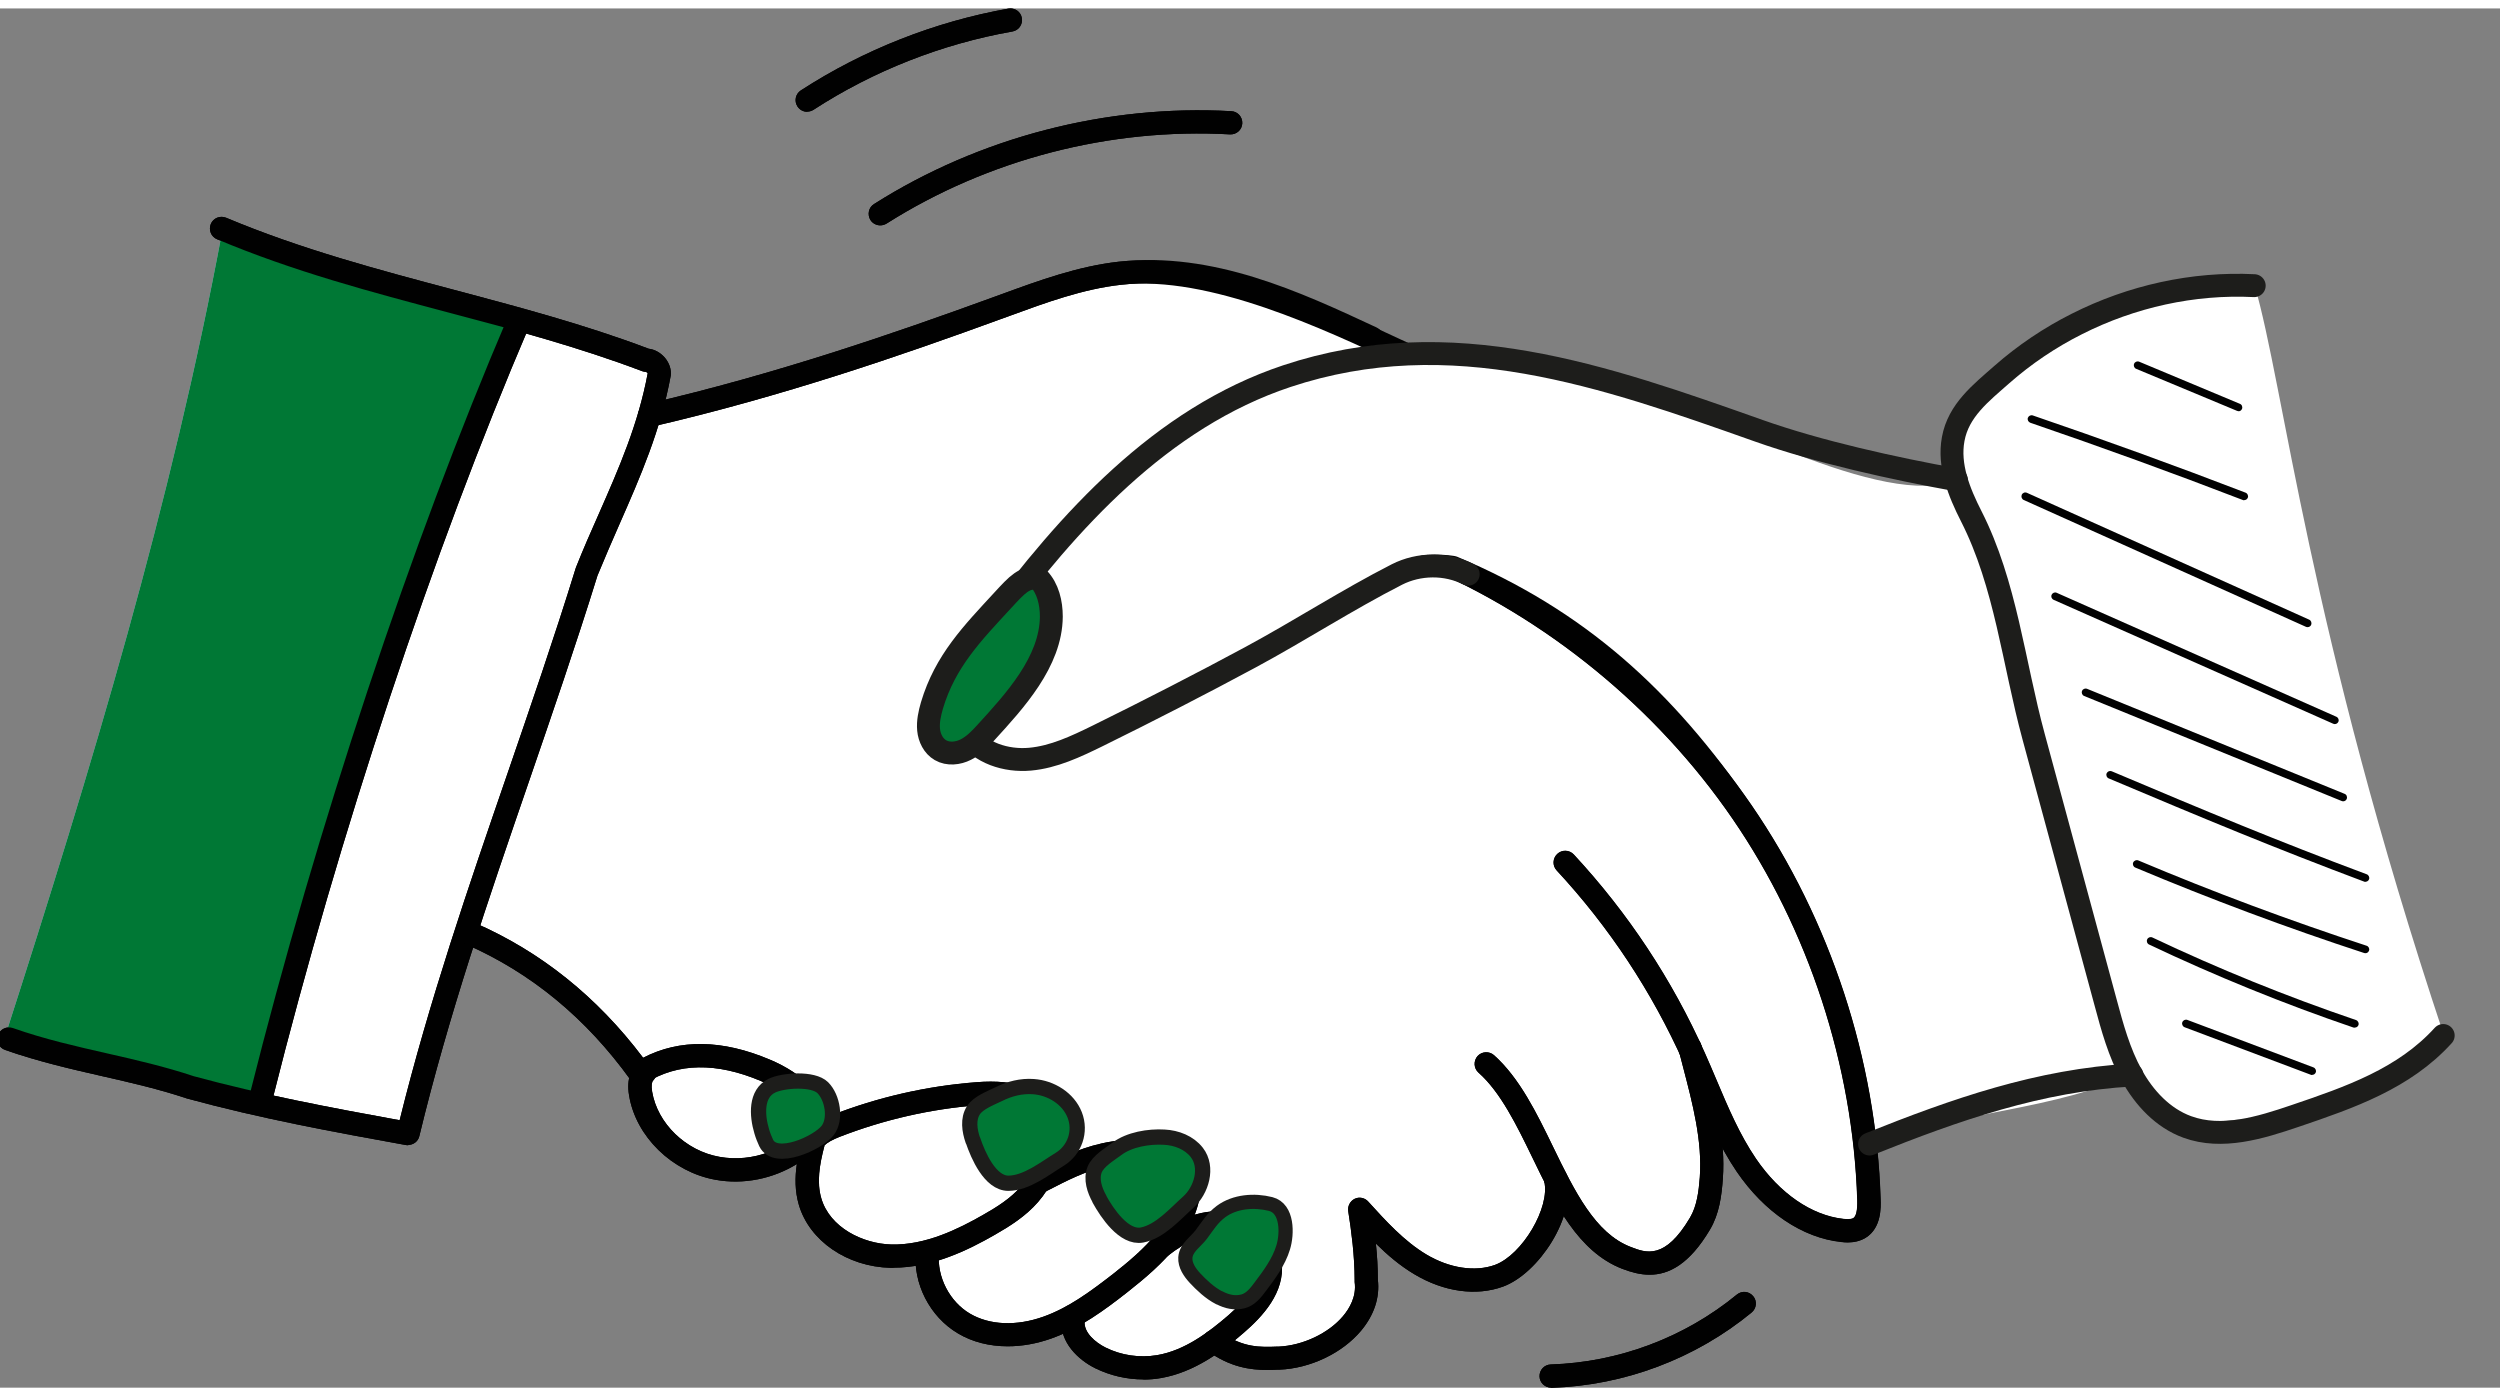 <?xml version="1.0" encoding="UTF-8"?>
<svg id="Layer_1" width="77px" height="43px" xmlns="http://www.w3.org/2000/svg" viewBox="0 0 163.77 90.35">
    <rect x="0" y="0" width="163.77" height="90.35" fill="#808080" stroke="none"/>
    <defs>
        <style>
            .cls-1{fill:#010101;}.cls-1,.cls-2,.cls-3,.cls-4{stroke-width:0px;}.cls-5{fill:none;stroke-miterlimit:10;}.cls-5,.cls-6,.cls-7,.cls-8{stroke:#1d1d1b;stroke-linecap:round;}.cls-5,.cls-7{stroke-width:1.5px;}.cls-6,.cls-7,.cls-8{stroke-linejoin:round;}.cls-6,.cls-7,.cls-8,.cls-4{fill:#007835;}.cls-9{opacity:.13;}.cls-8{stroke-width:.93px;}.cls-2{fill:#add3f2;}.cls-3{fill:#fff;}
        </style>
    </defs>
    <path class="cls-3"
          d="M33.7,20.74c-5.99,16.73-11.98,33.49-16.03,51.05,3.08,1.04,6.31,1.66,9.56,1.84,1.23-4.31,2.46-8.61,3.69-12.92,0,0-.18-.13-.41-.18,2.46.48,4.68,1.81,6.56,3.47,1.87,1.66,3.43,3.64,5.16,5.93-.18,2.44,1.6,4.77,3.9,5.6,2.3.83,4.94.33,7.07-1.11-.21,1.07-.21,2.18,0,3.25.09.47.22.93.44,1.35.46.88,1.27,1.54,2.15,2,1.5.77,3.26,1.02,5.07.71-.18,2.03,1.35,3.96,3.26,4.67,1.91.71,4.09.37,6.08-.38.31.7.64,1.42,1.2,1.93.64.58,1.51.83,2.37.93,2.05.24,4.18-.34,6.1-1.49,2.1,1.15,4.77,1.19,6.91.11.56-.28,1.09-.64,1.52-1.1.87-.93,1.26-2.22,1.33-3.49.07-1.27-.14-2.54-.22-3.83,1.06,1.23,2.17,2.45,3.55,3.3s3.09,1.3,4.65.88c1.3-.35,2.4-1.29,3.12-2.43.72-1.14,1.08-2.48,1.19-4.01.52.86,1.1,1.69,1.73,2.49.59.74,1.22,1.46,2.01,2,.78.53,1.74.86,2.68.75,1.46-.16,2.64-1.35,3.22-2.69s.67-2.84.76-4.31c.05-.85.1-1.69.06-2.56.77,1.45,1.54,2.9,2.56,4.18,1.02,1.28,2.31,2.39,3.86,2.94.38.14.77.24,1.17.33.63.16,1.36.3,1.9-.07.43-.3.61-.85.67-1.37s-.34-3.59-.04-4.11c5.86-2.21,12.01-2.13,17.6-4.77.56,2.06,2.4,1.67,3.23,3.64,4.18-.97,7.02-.04,10.78-1.98,3.31-1.27,3.04-2.14,5.99-4.01-8.91-26.74-10.47-42.53-12.4-49.12-.29-1,.76.79,0,0-9.69,1.64-11.3,1.48-18.93,8.23.22.42-.57,4.03-.58,4.5-4.76,1.98-15.81-4.27-23.42-6.97-2.42-.86-7.64-1.11-10.19-1.28-2.27-.15-2.84-1.26-5.37-1.04-2.7-1.64-5.71-2.68-8.75-3.53-1.84-.51-3.72-.96-5.62-.94-1.75.02-3.47.44-5.14.93-9.03,2.64-17.47,7.51-26.84,8.38.07-.63.15-1.26.22-1.89.04-.34.07-.72-.12-.99-3.04-1.23-6.12-2.47-9.21-2.81Z"/>
    <path class="cls-2"
          d="M14.56,14.58c6.52,2.19,13.11,4.18,19.4,6.06-1.03,4.35-3.68,8.11-5.46,12.21-.94,2.17-1.64,4.45-2.33,6.71-3.24,10.63-6.34,21.3-9.31,32-5.81-1.99-10.33-3.01-16.56-4.12C6.05,49.58,11.23,32.43,14.56,14.58Z"/>
    <g class="cls-9">
        <polygon class="cls-1" points="31.47 60.79 31.47 60.79 31.47 60.79 31.47 60.79"/>
    </g>
    <g class="cls-9">
        <path class="cls-1"
              d="M42.68,68.9c-.08.32-.4.58-.74.55.27.15.56.22.88.13.49-.12.82-.62.79-1.11-.31.15-.62.29-.93.43Z"/>
    </g>
    <g class="cls-9">
        <path class="cls-1" d="M31.47,60.79c-.03-.2-.05-.4-.08-.6,0,.22.03.41.08.6Z"/>
    </g>
    <path class="cls-1"
          d="M26.75,74.47s-.09,0-.14-.01c-4.7-.85-9.56-1.74-14.35-3.05-1.86-.62-3.65-1.03-5.54-1.46-2.06-.47-4.2-.96-6.38-1.72-.4-.14-.61-.57-.47-.97.14-.4.57-.6.97-.47,2.1.74,4.19,1.21,6.21,1.67,1.85.42,3.76.86,5.65,1.49,4.45,1.21,9.03,2.07,13.48,2.88,1.92-7.77,4.53-15.36,7.06-22.7,1.5-4.37,3.06-8.88,4.47-13.45,0-.02.01-.04.02-.06.47-1.18.98-2.35,1.48-3.47,1.34-3.04,2.6-5.92,3.22-9.25-.02-.03-.08-.08-.11-.09-.09,0-.17-.02-.26-.05-4.16-1.58-8.51-2.74-12.72-3.85-4.97-1.32-10.12-2.68-15.12-4.79-.39-.16-.57-.61-.41-1,.16-.39.61-.57,1-.41,4.9,2.06,9.99,3.41,14.92,4.72,4.21,1.12,8.56,2.27,12.76,3.86.78.09,1.46.82,1.46,1.62,0,.05,0,.09-.01.14-.65,3.56-2.02,6.69-3.35,9.71-.48,1.1-.98,2.24-1.45,3.39-1.42,4.58-2.98,9.09-4.48,13.46-2.71,7.88-5.27,15.32-7.19,23.26-.08.35-.39.58-.74.58ZM43.2,23.91h0,0Z"/>
    <path class="cls-1"
          d="M17.11,72.04c-.06,0-.12,0-.19-.02-.41-.1-.66-.52-.55-.92,4.38-17.46,10.54-36.01,16.91-50.91.17-.39.61-.57,1-.4.39.17.57.61.4,1-6.34,14.82-12.47,33.3-16.83,50.68-.09.35-.4.58-.74.58Z"/>
    <path class="cls-1"
          d="M121.04,80.84c-.16,0-.31-.01-.44-.03-2.53-.27-5.02-1.95-6.83-4.6-1.16-1.7-1.96-3.6-2.74-5.43-.24-.58-.49-1.16-.75-1.73-2.07-4.63-4.86-8.86-8.31-12.58-.29-.31-.27-.79.04-1.08.31-.29.79-.27,1.08.04,3.56,3.84,6.45,8.21,8.58,12.99.26.58.51,1.17.76,1.76.78,1.85,1.52,3.59,2.59,5.17,1.56,2.29,3.65,3.72,5.73,3.95.12.01.48.05.65-.05.19-.12.28-.52.26-1.19-.28-8.83-3.18-17.71-8.18-24.99-5-7.28-12.24-13.18-20.38-16.61-.39-.16-.57-.03-.41-.41.16-.39,2.39-.29,2.77-.13,8.41,3.54,14.11,8.77,19.28,16.29,5.16,7.52,8.17,16.69,8.45,25.8.02.51.06,1.88-.97,2.52-.39.24-.81.31-1.18.31Z"/>
    <path class="cls-1"
          d="M83,89.19c-1.06,0-2.43-.17-3.91-1.26-.34-.25-.41-.73-.16-1.06.25-.34.73-.41,1.06-.16,1.42,1.04,2.61.99,3.66.95h.11c1.58-.07,3.28-.87,4.23-2.01.41-.49.88-1.27.75-2.22,0-.03,0-.07,0-.1,0-1.63-.22-3.28-.42-4.54-.05-.33.12-.66.42-.81.3-.15.67-.07.89.18,1.15,1.27,2.35,2.59,3.8,3.46,1.52.91,3.2,1.16,4.5.69,1.79-.66,3.63-3.77,3.23-5.47-.1-.41.15-.82.56-.92.41-.09.82.15.92.56.64,2.66-1.86,6.4-4.18,7.25-1.76.64-3.87.35-5.81-.81-.94-.56-1.76-1.26-2.52-2.01.08.76.13,1.56.13,2.36.14,1.17-.24,2.32-1.1,3.35-1.23,1.47-3.33,2.47-5.34,2.55h-.11c-.22.01-.46.02-.71.02Z"/>
    <path class="cls-1"
          d="M108.06,82.95c-.63,0-1.23-.17-1.8-.39-2.88-1.12-4.41-4.25-5.88-7.29-1.02-2.1-2.08-4.28-3.53-5.56-.31-.28-.34-.76-.06-1.08.28-.31.76-.34,1.08-.06,1.67,1.49,2.8,3.8,3.88,6.03,1.41,2.9,2.75,5.64,5.07,6.53,1,.39,2.24.87,3.89-1.92.45-.76.57-1.72.64-2.65.17-2.38-.47-4.82-1.09-7.19-.09-.36-.19-.72-.28-1.08-.1-.41.14-.82.55-.92.41-.1.82.14.92.55.09.36.18.71.28,1.07.65,2.49,1.32,5.06,1.13,7.68-.08,1.11-.23,2.29-.84,3.32-1.35,2.28-2.7,2.96-3.95,2.96Z"/>
    <path class="cls-1"
          d="M58.54,82.5c-.07,0-.13,0-.2,0-2.85-.07-5.32-1.77-6.01-4.13-.26-.89-.26-1.8-.13-2.67-1.55.96-3.49,1.37-5.34,1.03-2.83-.51-5.21-2.83-5.65-5.52-.19-1.11.17-1.73.49-2.05.3-.3.78-.29,1.08,0,.3.3.29.78,0,1.08-.07.07-.13.3-.06.72.35,2.08,2.2,3.88,4.42,4.27,2.16.39,4.47-.48,5.74-2.16.21-.27.57-.37.89-.25.28-.15.53-.25.69-.31,3.05-1.19,6.24-1.92,9.5-2.17,2.62-.21,4.37.43,5.18,1.88.39.69.53,1.55.4,2.53-.16,1.26-.7,2.48-1.54,3.44-.81.93-1.84,1.58-2.84,2.15-1.76,1.01-4.09,2.15-6.63,2.15ZM54.01,74.5c-.34,1.29-.51,2.4-.21,3.44.56,1.93,2.73,2.98,4.58,3.03,2.24.06,4.4-1.01,6.04-1.95.88-.5,1.79-1.07,2.44-1.83.64-.73,1.05-1.67,1.17-2.63.06-.45.06-1.09-.22-1.6-.62-1.11-2.38-1.21-3.74-1.11-3.11.24-6.16.94-9.07,2.07-.48.19-.82.38-1,.57Z"/>
    <path class="cls-1"
          d="M66.01,87.64c-1.19,0-2.31-.28-3.25-.84-1.85-1.09-2.96-3.26-2.77-5.39.04-.42.41-.72.83-.69.42.04.73.41.69.83-.14,1.54.69,3.16,2.03,3.95,1.29.76,3.04.83,4.81.2,1.66-.59,3.11-1.67,4.58-2.81,2.08-1.63,4.04-3.46,4.22-5.76.01-.14.02-.33-.03-.45-.05-.11-.19-.24-.42-.38-1.1-.66-2.59-.82-4.19-.46-1.41.32-2.57.92-3.91,1.61l-.23.12c-.37.19-.83.05-1.03-.33-.19-.37-.05-.83.33-1.03l.23-.12c1.37-.71,2.67-1.38,4.27-1.74,1.98-.45,3.87-.22,5.31.64.33.2.8.53,1.04,1.08.18.42.18.85.15,1.17-.22,2.89-2.44,4.99-4.8,6.84-1.5,1.18-3.13,2.38-5,3.05-.96.34-1.92.51-2.85.51Z"/>
    <path class="cls-1"
          d="M74.9,89.81c-1.09,0-2.17-.25-3.15-.73-1.13-.56-2.31-1.69-2.22-3.16.03-.42.39-.74.81-.71.42.03.74.39.71.81-.05.73.71,1.37,1.37,1.7,1.04.52,2.24.69,3.38.5,1.82-.31,3.38-1.5,4.68-2.62,1.46-1.27,2.09-2.31,1.97-3.3-.14-1.15-1.39-1.92-2.47-1.98-1.08-.06-2.2.39-3.5,1.41-.33.26-.81.2-1.07-.13-.26-.33-.2-.81.13-1.07,1.01-.79,2.59-1.84,4.52-1.73,1.73.1,3.66,1.36,3.9,3.32.24,2.01-1.3,3.61-2.48,4.63-1.37,1.19-3.22,2.59-5.42,2.97-.38.07-.78.1-1.17.1Z"/>
    <path class="cls-1"
          d="M53.57,73.8c-.36,0-.69-.26-.75-.63-.27-1.56-1.98-2.49-2.98-2.91-2.91-1.23-5.44-1.19-7.52.12-.34.21-.79.13-1.02-.2-2.91-4.04-6.54-7.03-10.79-8.88-.39-.17-.56-.62-.39-1,.17-.39.62-.56,1-.39,4.31,1.88,8.01,4.85,11.01,8.83,2.39-1.24,5.18-1.2,8.3.12,2.21.93,3.59,2.37,3.89,4.06.07.41-.21.81-.62.88-.04,0-.09.01-.13.01Z"/>
    <path class="cls-1"
          d="M42.56,27.41c-.35,0-.66-.24-.74-.59-.09-.41.16-.82.57-.91,8.42-1.95,16.17-4.62,22.64-6.98l.58-.21c2.46-.9,5-1.83,7.68-2.13,6.18-.68,11.87,1.97,16.89,4.31.38.18.55.63.37,1.01-.18.38-.63.55-1.01.37-4.84-2.26-10.33-4.82-16.08-4.18-2.49.27-4.95,1.17-7.32,2.04l-.58.21c-6.51,2.38-14.31,5.07-22.82,7.04-.06.01-.12.02-.17.02Z"/>
    <path class="cls-1"
          d="M57.66,14.21c-.25,0-.5-.13-.64-.35-.22-.36-.12-.83.24-1.05,6.92-4.38,15.23-6.53,23.4-6.08.42.02.74.38.72.8-.02.42-.38.74-.8.72-7.86-.44-15.85,1.63-22.5,5.84-.13.08-.27.12-.41.12Z"/>
    <path class="cls-1"
          d="M52.88,6.77c-.25,0-.49-.12-.64-.35-.23-.35-.13-.82.22-1.05C56.56,2.71,61.26.86,66.06.01c.41-.07.81.2.88.62.07.41-.2.81-.62.88-4.6.81-9.11,2.58-13.03,5.13-.13.08-.27.12-.41.12Z"/>
    <path class="cls-1"
          d="M101.61,90.35c-.41,0-.75-.33-.76-.74-.01-.42.32-.77.74-.78,4.43-.14,8.76-1.76,12.19-4.58.33-.27.8-.22,1.07.11.27.32.22.8-.11,1.07-3.69,3.03-8.34,4.78-13.11,4.93,0,0-.02,0-.02,0Z"/>
    <path class="cls-4"
          d="M14.56,14.58c6.52,2.19,13.11,4.18,19.4,6.06-1.03,4.35-3.68,8.11-5.46,12.21-.94,2.17-1.64,4.45-2.33,6.71-3.24,10.63-6.34,21.3-9.31,32-5.81-1.99-10.33-3.01-16.56-4.12C6.05,49.58,11.23,32.43,14.56,14.58Z"/>
    <g class="cls-9">
        <polygon class="cls-1" points="31.47 60.79 31.47 60.79 31.47 60.79 31.47 60.79"/>
    </g>
    <g class="cls-9">
        <path class="cls-1"
              d="M42.68,68.9c-.08.32-.4.58-.74.55.27.15.56.22.88.13.49-.12.82-.62.79-1.11-.31.15-.62.29-.93.43Z"/>
    </g>
    <g class="cls-9">
        <path class="cls-1" d="M31.47,60.79c-.03-.2-.05-.4-.08-.6,0,.22.03.41.08.6Z"/>
    </g>
    <path class="cls-1"
          d="M26.75,74.47s-.09,0-.14-.01c-4.7-.85-9.56-1.74-14.35-3.05-1.86-.62-3.65-1.03-5.54-1.46-2.06-.47-4.2-.96-6.38-1.72-.4-.14-.61-.57-.47-.97.14-.4.57-.6.97-.47,2.1.74,4.19,1.21,6.21,1.67,1.85.42,3.76.86,5.65,1.49,4.45,1.21,9.03,2.07,13.48,2.88,1.92-7.77,4.53-15.36,7.06-22.7,1.5-4.37,3.06-8.88,4.47-13.45,0-.02.01-.04.02-.06.47-1.18.98-2.35,1.48-3.47,1.34-3.04,2.6-5.92,3.22-9.25-.02-.03-.08-.08-.11-.09-.09,0-.17-.02-.26-.05-4.16-1.58-8.51-2.74-12.72-3.85-4.97-1.32-10.12-2.68-15.12-4.79-.39-.16-.57-.61-.41-1,.16-.39.61-.57,1-.41,4.9,2.06,9.99,3.41,14.92,4.72,4.21,1.12,8.56,2.27,12.76,3.86.78.09,1.46.82,1.46,1.62,0,.05,0,.09-.01.14-.65,3.56-2.02,6.69-3.35,9.71-.48,1.1-.98,2.24-1.45,3.39-1.42,4.58-2.98,9.09-4.48,13.46-2.71,7.88-5.27,15.32-7.19,23.26-.08.35-.39.58-.74.58ZM43.2,23.91h0,0Z"/>
    <path class="cls-1"
          d="M17.11,72.04c-.06,0-.12,0-.19-.02-.41-.1-.66-.52-.55-.92,4.38-17.46,10.54-36.01,16.91-50.91.17-.39.61-.57,1-.4.39.17.57.61.4,1-6.34,14.82-12.47,33.3-16.83,50.68-.09.35-.4.58-.74.58Z"/>
    <path class="cls-1"
          d="M94.45,35.91c8.41,3.54,15.13,8.77,20.3,16.29,5.16,7.52,8.17,16.69,8.45,25.8.02.51.06,1.88-.97,2.52-.39.24-.81.31-1.18.31-.16,0-.31-.01-.44-.03-2.53-.27-5.02-1.95-6.83-4.6-1.16-1.7-1.96-3.6-2.74-5.43-.24-.58-.49-1.16-.75-1.73-2.07-4.63-4.86-8.86-8.31-12.58-.29-.31-.27-.79.04-1.08.31-.29.79-.27,1.08.04,3.56,3.84,6.45,8.21,8.58,12.99.26.58.51,1.17.76,1.76.78,1.85,1.52,3.59,2.59,5.17,1.56,2.29,3.65,3.72,5.73,3.95.12.01.48.05.65-.05.19-.12.28-.52.26-1.19-.28-8.83-3.18-17.71-8.18-24.99-5-7.28-12.24-13.18-20.38-16.61"/>
    <path class="cls-1"
          d="M83,89.19c-1.06,0-2.43-.17-3.91-1.26-.34-.25-.41-.73-.16-1.06.25-.34.73-.41,1.06-.16,1.42,1.04,2.61.99,3.66.95h.11c1.58-.07,3.28-.87,4.23-2.01.41-.49.88-1.27.75-2.22,0-.03,0-.07,0-.1,0-1.63-.22-3.28-.42-4.54-.05-.33.12-.66.42-.81.3-.15.67-.07.89.18,1.15,1.27,2.35,2.59,3.8,3.46,1.52.91,3.2,1.16,4.5.69,1.79-.66,3.63-3.77,3.23-5.47-.1-.41.15-.82.56-.92.41-.09.82.15.92.56.64,2.66-1.86,6.4-4.18,7.25-1.76.64-3.87.35-5.81-.81-.94-.56-1.76-1.26-2.52-2.01.08.76.13,1.56.13,2.36.14,1.17-.24,2.32-1.1,3.35-1.23,1.47-3.33,2.47-5.34,2.55h-.11c-.22.01-.46.02-.71.02Z"/>
    <path class="cls-1"
          d="M108.06,82.95c-.63,0-1.23-.17-1.8-.39-2.88-1.12-4.41-4.25-5.88-7.29-1.02-2.1-2.08-4.28-3.53-5.56-.31-.28-.34-.76-.06-1.08.28-.31.76-.34,1.08-.06,1.67,1.49,2.8,3.8,3.88,6.03,1.41,2.9,2.75,5.64,5.07,6.53,1,.39,2.24.87,3.89-1.92.45-.76.57-1.72.64-2.65.17-2.38-.47-4.82-1.09-7.19-.09-.36-.19-.72-.28-1.08-.1-.41.14-.82.55-.92.41-.1.82.14.92.55.09.36.18.71.28,1.07.65,2.49,1.32,5.06,1.13,7.68-.08,1.11-.23,2.29-.84,3.32-1.35,2.28-2.7,2.96-3.95,2.96Z"/>
    <path class="cls-1"
          d="M58.54,82.5c-.07,0-.13,0-.2,0-2.85-.07-5.32-1.77-6.01-4.13-.26-.89-.26-1.8-.13-2.67-1.55.96-3.49,1.37-5.34,1.03-2.83-.51-5.21-2.83-5.65-5.52-.19-1.11.17-1.73.49-2.05.3-.3.78-.29,1.08,0,.3.3.29.78,0,1.08-.07.07-.13.3-.06.72.35,2.08,2.2,3.88,4.42,4.27,2.16.39,4.47-.48,5.74-2.16.21-.27.57-.37.89-.25.28-.15.53-.25.69-.31,3.05-1.19,6.24-1.92,9.5-2.17,2.62-.21,4.37.43,5.18,1.88.39.69.53,1.55.4,2.53-.16,1.26-.7,2.48-1.54,3.44-.81.93-1.84,1.58-2.84,2.15-1.76,1.01-4.09,2.15-6.63,2.15ZM54.01,74.5c-.34,1.29-.51,2.4-.21,3.44.56,1.93,2.73,2.98,4.58,3.03,2.24.06,4.4-1.01,6.04-1.95.88-.5,1.79-1.07,2.44-1.83.64-.73,1.05-1.67,1.17-2.63.06-.45.06-1.09-.22-1.6-.62-1.11-2.38-1.21-3.74-1.11-3.11.24-6.16.94-9.07,2.07-.48.19-.82.38-1,.57Z"/>
    <path class="cls-1"
          d="M66.01,87.64c-1.19,0-2.31-.28-3.25-.84-1.85-1.09-2.96-3.26-2.77-5.39.04-.42.41-.72.83-.69.42.04.73.41.69.83-.14,1.54.69,3.16,2.03,3.95,1.29.76,3.04.83,4.81.2,1.66-.59,3.11-1.67,4.58-2.81,2.08-1.63,4.04-3.46,4.22-5.76.01-.14.02-.33-.03-.45-.05-.11-.19-.24-.42-.38-1.1-.66-2.59-.82-4.19-.46-1.41.32-2.57.92-3.91,1.61l-.23.12c-.37.19-.83.05-1.03-.33-.19-.37-.05-.83.33-1.03l.23-.12c1.37-.71,2.67-1.38,4.27-1.74,1.98-.45,3.87-.22,5.31.64.33.2.8.53,1.04,1.08.18.42.18.85.15,1.17-.22,2.89-2.44,4.99-4.8,6.84-1.5,1.18-3.13,2.38-5,3.05-.96.34-1.92.51-2.85.51Z"/>
    <path class="cls-1"
          d="M74.9,89.81c-1.09,0-2.17-.25-3.15-.73-1.13-.56-2.31-1.69-2.22-3.16.03-.42.39-.74.81-.71.42.03.74.39.71.81-.05.73.71,1.37,1.37,1.7,1.04.52,2.24.69,3.38.5,1.82-.31,3.38-1.5,4.68-2.62,1.46-1.27,2.09-2.31,1.97-3.3-.14-1.15-1.39-1.92-2.47-1.98-1.08-.06-2.2.39-3.5,1.41-.33.26-.81.2-1.07-.13-.26-.33-.2-.81.13-1.07,1.01-.79,2.59-1.84,4.52-1.73,1.73.1,3.66,1.36,3.9,3.32.24,2.01-1.3,3.61-2.48,4.63-1.37,1.19-3.22,2.59-5.42,2.97-.38.07-.78.1-1.17.1Z"/>
    <path class="cls-1"
          d="M53.57,73.8c-.36,0-.69-.26-.75-.63-.27-1.56-1.98-2.49-2.98-2.91-2.91-1.23-5.44-1.19-7.52.12-.34.21-.79.13-1.02-.2-2.91-4.04-6.54-7.03-10.79-8.88-.39-.17-.56-.62-.39-1,.17-.39.62-.56,1-.39,4.31,1.88,8.01,4.85,11.01,8.83,2.39-1.24,5.18-1.2,8.3.12,2.21.93,3.59,2.37,3.89,4.06.07.41-.21.81-.62.88-.04,0-.09.01-.13.01Z"/>
    <path class="cls-1"
          d="M42.56,27.41c-.35,0-.66-.24-.74-.59-.09-.41.16-.82.57-.91,8.42-1.95,16.17-4.62,22.64-6.98l.58-.21c2.46-.9,5-1.83,7.68-2.13,6.18-.68,13.89,2.96,18.91,5.3.38.18.55.63.37,1.01-.18.38-.63.55-1.01.37-4.84-2.26-12.36-5.81-18.1-5.17-2.49.27-4.95,1.17-7.32,2.04l-.58.21c-6.51,2.38-14.31,5.07-22.82,7.04-.06.01-.12.02-.17.02Z"/>
    <path class="cls-1"
          d="M57.66,14.21c-.25,0-.5-.13-.64-.35-.22-.36-.12-.83.24-1.05,6.92-4.38,15.23-6.53,23.4-6.08.42.02.74.38.72.8-.02.42-.38.74-.8.72-7.86-.44-15.85,1.63-22.5,5.84-.13.08-.27.12-.41.12Z"/>
    <path class="cls-1"
          d="M52.88,6.77c-.25,0-.49-.12-.64-.35-.23-.35-.13-.82.22-1.05C56.56,2.71,61.26.86,66.06.01c.41-.07.81.2.88.62.07.41-.2.81-.62.88-4.6.81-9.11,2.58-13.03,5.13-.13.08-.27.12-.41.12Z"/>
    <path class="cls-1"
          d="M101.61,90.35c-.41,0-.75-.33-.76-.74-.01-.42.32-.77.74-.78,4.43-.14,8.76-1.76,12.19-4.58.33-.27.8-.22,1.07.11.27.32.22.8-.11,1.07-3.69,3.03-8.34,4.78-13.11,4.93,0,0-.02,0-.02,0Z"/>
    <path class="cls-5"
          d="M147.67,18.16c-4-.2-8.04.7-11.62,2.51-1.77.89-3.42,2-4.91,3.31-1.36,1.2-2.85,2.35-3.19,4.23-.32,1.73.38,3.48,1.18,5.05,2.27,4.46,2.77,9.6,4.09,14.45,1.57,5.8,3.14,11.59,4.71,17.39.44,1.64.89,3.29,1.71,4.78s2.05,2.81,3.64,3.39c2.27.83,4.78.06,7.07-.72,3.6-1.22,7.14-2.45,9.7-5.27"/>
    <path class="cls-5"
          d="M96.18,37.06c-1.45-.73-3.23-.71-4.67.02-3.27,1.67-6.38,3.69-9.61,5.43s-6.64,3.49-10.01,5.15c-1.41.69-2.86,1.38-4.42,1.52s-3.28-.4-4.14-1.71c-.71-1.08-.72-2.51-.32-3.74s1.16-2.31,1.94-3.35c5.06-6.81,11.09-13.54,19.34-16.29,10.76-3.58,20.83,0,30.94,3.58,3.93,1.39,8.83,2.47,12.93,3.21"/>
    <path class="cls-7"
          d="M68.03,37.34c.62.65.84,1.6.84,2.5-.02,2.96-2.41,5.54-4.29,7.6-.39.43-.8.85-1.31,1.11s-1.16.33-1.66.04c-.47-.27-.73-.81-.78-1.34s.07-1.07.22-1.59c.87-2.92,2.66-4.74,4.64-6.89.96-1.04,1.42-1.56,2.34-1.43Z"/>
    <path class="cls-5" d="M122.47,74.39c5.64-2.26,11.12-4.18,17.19-4.52"/>
    <path class="cls-1"
          d="M151.46,69.87s-.06,0-.09-.02l-8.26-3.11c-.13-.05-.2-.2-.15-.33.05-.13.2-.2.33-.15l8.26,3.11c.13.05.2.2.15.33-.04.1-.13.16-.24.16Z"/>
    <path class="cls-1"
          d="M154.25,66.77s-.05,0-.08-.01c-4.55-1.55-9.05-3.38-13.39-5.44-.13-.06-.18-.21-.12-.34.06-.13.21-.18.34-.12,4.32,2.05,8.81,3.87,13.34,5.41.13.05.2.19.16.32-.04.11-.13.17-.24.17Z"/>
    <path class="cls-1"
          d="M154.96,61.89s-.05,0-.08-.01c-5.05-1.65-10.1-3.54-15-5.6-.13-.05-.19-.2-.14-.33.06-.13.21-.19.33-.14,4.88,2.06,9.92,3.94,14.96,5.59.13.04.21.19.16.32-.04.11-.13.17-.24.17Z"/>
    <path class="cls-1"
          d="M154.96,57.22s-.06,0-.09-.02c-5.89-2.21-10.45-4.11-16.73-6.76-.13-.05-.19-.2-.14-.33.06-.13.2-.19.33-.14,6.27,2.65,10.82,4.55,16.71,6.75.13.05.2.2.15.33-.04.1-.13.16-.24.16Z"/>
    <path class="cls-1"
          d="M153.5,51.94s-.06,0-.1-.02l-16.87-6.88c-.13-.05-.19-.2-.14-.33.05-.13.2-.19.33-.14l16.87,6.88c.13.05.19.2.14.33-.04.1-.13.16-.24.16Z"/>
    <path class="cls-1"
          d="M152.95,46.88s-.07,0-.1-.02l-18.32-8.12c-.13-.06-.19-.21-.13-.33.06-.13.21-.19.33-.13l18.32,8.12c.13.06.19.21.13.33-.04.09-.13.15-.23.15Z"/>
    <path class="cls-1"
          d="M151.16,40.53s-.07,0-.1-.02l-18.49-8.31c-.13-.06-.18-.21-.13-.34.06-.13.21-.19.34-.13l18.49,8.31c.13.06.18.21.13.34-.04.09-.13.15-.23.15Z"/>
    <path class="cls-1"
          d="M147.01,32.22s-.06,0-.09-.02c-4.59-1.77-9.28-3.47-13.92-5.06-.13-.05-.2-.19-.16-.32.05-.13.19-.2.32-.16,4.65,1.59,9.34,3.29,13.94,5.06.13.05.2.2.15.33-.04.1-.13.16-.24.16Z"/>
    <path class="cls-1"
          d="M146.64,26.38s-.07,0-.1-.02l-6.6-2.75c-.13-.05-.19-.2-.14-.33.05-.13.2-.19.33-.14l6.6,2.76c.13.05.19.2.14.33-.04.1-.13.16-.23.16Z"/>
    <path class="cls-6"
          d="M72.03,78c-.33-.59-.57-1.31-.32-1.94.23-.56.98-1,1.45-1.35.82-.62,2.1-.83,3.11-.77.81.04,1.63.36,2.13,1,.76.98.3,2.49-.56,3.26-.84.75-1.86,1.93-3.03,2.15-1.18.22-2.29-1.44-2.79-2.35Z"/>
    <path class="cls-6"
          d="M49.9,73.56c.08.28.19.54.29.76.61,1.27,3.4,0,4.03-.82.57-.75.32-2.16-.32-2.8-.63-.63-2.6-.49-3.34-.13-1.05.51-.98,1.92-.66,2.99Z"/>
    <path class="cls-8"
          d="M79.88,84.47c-.63-.32-1.19-.86-1.6-1.3-.34-.37-.66-.83-.63-1.34.05-.66.68-1.03,1.04-1.51.42-.56.71-1.07,1.3-1.51.91-.67,2.18-.76,3.25-.49,1.12.29,1.09,1.96.82,2.84-.29.96-.91,1.79-1.52,2.6-.29.39-.62.8-1.09.93-.54.15-1.08.03-1.57-.23Z"/>
    <path class="cls-6"
          d="M63.73,74.15c-.22-.64-.33-1.39.03-1.96.32-.51,1.14-.81,1.67-1.07.7-.35,1.48-.55,2.27-.49,1.15.08,2.28.78,2.7,1.85.43,1.09,0,2.31-.98,2.91s-2.17,1.56-3.36,1.57c-1.2,0-1.99-1.83-2.32-2.81Z"/>
</svg>
